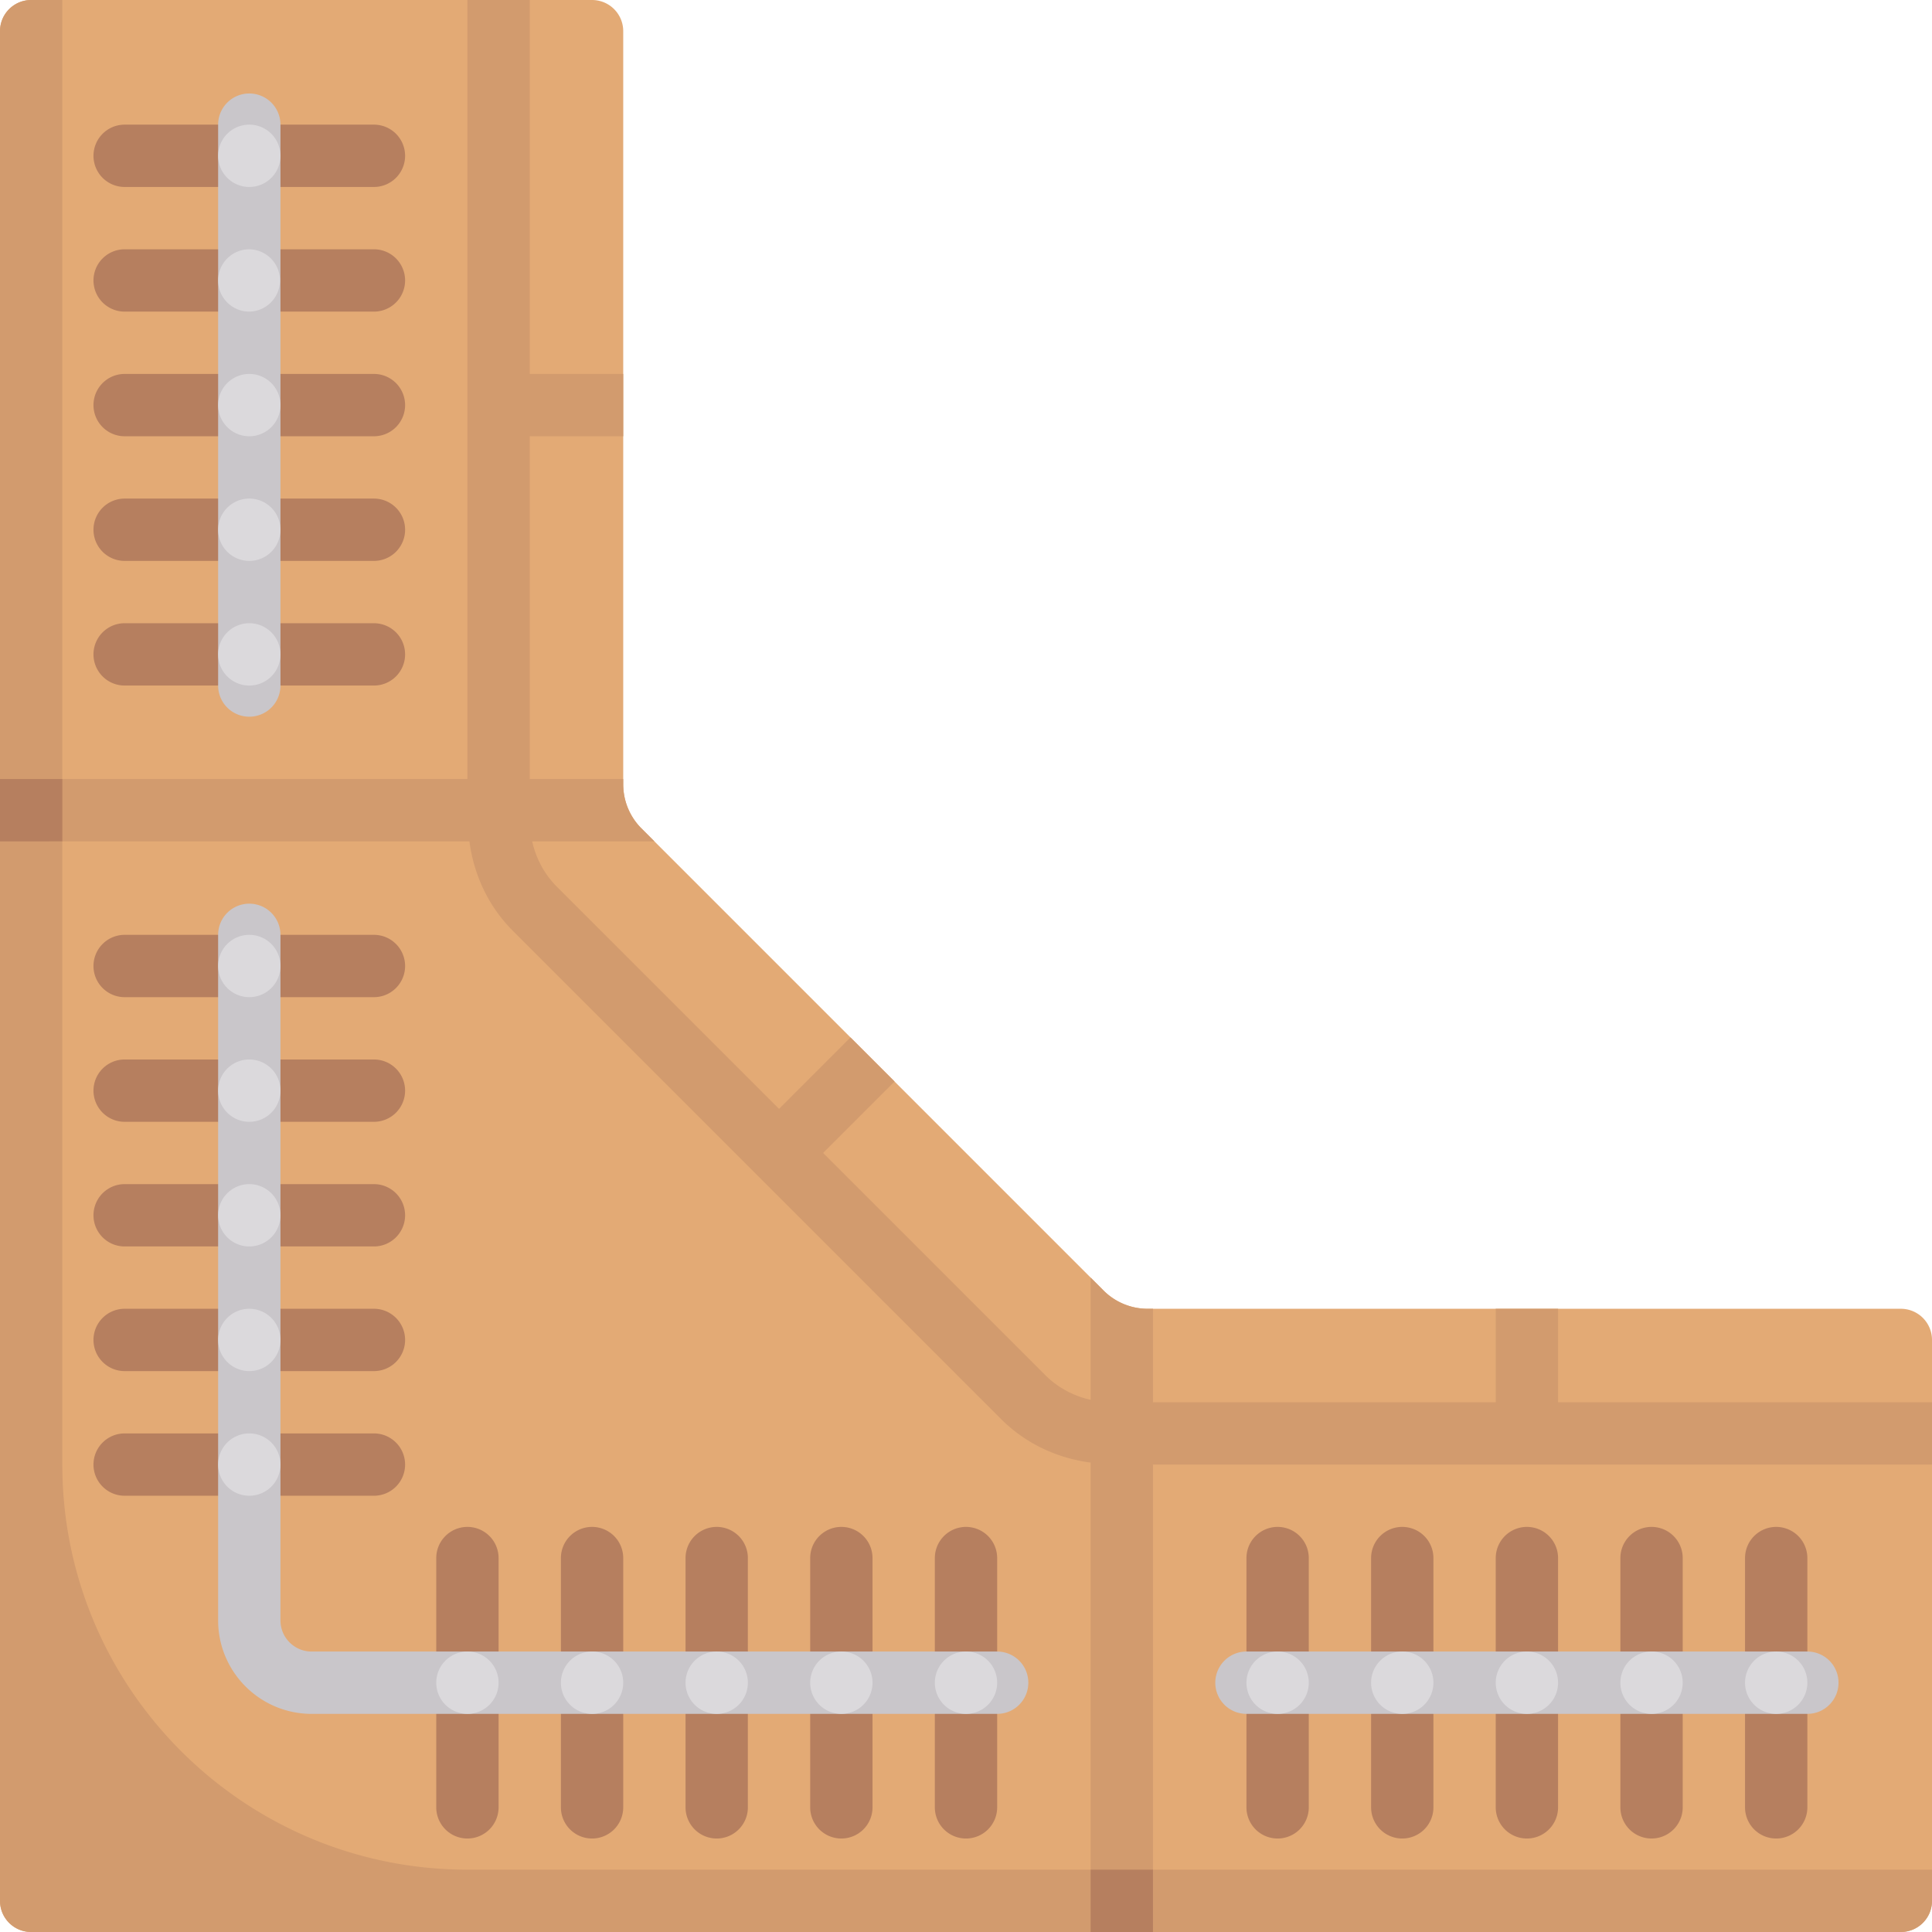 <svg xmlns="http://www.w3.org/2000/svg" version="1.1" xmlns:xlink="http://www.w3.org/1999/xlink" width="512" height="512" x="0" y="0" viewBox="0 0 512 512" style="enable-background:new 0 0 512 512" xml:space="preserve"><g><path d="M292.453 342.001 169.999 219.547a16.516 16.516 0 0 1-4.837-11.679V8.258A8.258 8.258 0 0 0 156.904 0H8.258A8.258 8.258 0 0 0 0 8.258v495.484A8.258 8.258 0 0 0 8.258 512h495.484a8.258 8.258 0 0 0 8.258-8.258V355.097a8.258 8.258 0 0 0-8.258-8.258h-199.61c-4.381 0-8.582-1.74-11.679-4.838z" style="" fill="#e3aa75" data-original="#e3aa75"/><path d="M99.097 49.548H33.032a8.258 8.258 0 0 1-8.258-8.258 8.258 8.258 0 0 1 8.258-8.258h66.065a8.258 8.258 0 0 1 8.258 8.258 8.258 8.258 0 0 1-8.258 8.258z" style="" fill="#b67f5f" data-original="#b67f5f"/><path d="M512 371.613h-99.097v-24.774h-16.516v24.774h-90.839v-24.774h-1.417c-4.381 0-8.581-1.74-11.679-4.838l-3.42-3.42v32.388c-4.543-1.013-8.729-3.246-12.097-6.614l-58.806-58.806 18.935-18.935-11.677-11.677-18.935 18.935-58.806-58.806c-3.368-3.368-5.601-7.554-6.614-12.097h32.389L170 219.548a16.512 16.512 0 0 1-4.838-11.677v-1.417h-24.774v-90.839h24.774V99.097h-24.774V0h-16.516v206.452H0v16.516h124.401c1.178 8.961 5.071 17.278 11.567 23.774l129.29 129.29c6.495 6.496 14.814 10.389 23.774 11.567V512h16.516V388.129H512v-16.516z" style="" fill="#d29b6e" data-original="#d29b6e"/><path d="M123.871 495.484c-59.29 0-107.355-48.064-107.355-107.355V0H8.258A8.258 8.258 0 0 0 0 8.258v495.484A8.258 8.258 0 0 0 8.258 512h495.484a8.258 8.258 0 0 0 8.258-8.258v-8.258H123.871z" style="" fill="#d29b6e" data-original="#d29b6e"/><path d="M0 206.45h16.516v16.516H0zM289.03 495.48h16.516v16.516H289.03zM99.097 82.581H33.032a8.258 8.258 0 0 1-8.258-8.258 8.258 8.258 0 0 1 8.258-8.258h66.065a8.258 8.258 0 0 1 0 16.516zM99.097 115.613H33.032a8.258 8.258 0 0 1-8.258-8.258 8.258 8.258 0 0 1 8.258-8.258h66.065a8.258 8.258 0 0 1 8.258 8.258 8.258 8.258 0 0 1-8.258 8.258zM99.097 148.645H33.032a8.258 8.258 0 0 1-8.258-8.258 8.258 8.258 0 0 1 8.258-8.258h66.065a8.258 8.258 0 0 1 8.258 8.258 8.258 8.258 0 0 1-8.258 8.258zM99.097 181.677H33.032a8.258 8.258 0 0 1-8.258-8.258 8.258 8.258 0 0 1 8.258-8.258h66.065a8.258 8.258 0 0 1 8.258 8.258 8.258 8.258 0 0 1-8.258 8.258z" style="" fill="#b67f5f" data-original="#b67f5f"/><path d="M66.065 189.935a8.253 8.253 0 0 1-8.258-8.258V33.032a8.253 8.253 0 0 1 8.258-8.258 8.253 8.253 0 0 1 8.258 8.258v148.645a8.253 8.253 0 0 1-8.258 8.258z" style="" fill="#c9c6ca" data-original="#c9c6ca"/><path d="M66.065 49.548a8.258 8.258 0 0 1-8.258-8.258 8.258 8.258 0 0 1 8.258-8.258 8.258 8.258 0 0 1 0 16.516zM66.065 82.581a8.258 8.258 0 0 1-8.258-8.258 8.258 8.258 0 0 1 8.258-8.258 8.259 8.259 0 0 1 0 16.516zM66.065 115.613a8.258 8.258 0 0 1-8.258-8.258 8.258 8.258 0 0 1 8.258-8.258 8.258 8.258 0 0 1 0 16.516zM66.065 148.645a8.258 8.258 0 0 1-8.258-8.258 8.258 8.258 0 0 1 8.258-8.258 8.258 8.258 0 0 1 0 16.516zM66.065 181.677a8.258 8.258 0 0 1-8.258-8.258 8.258 8.258 0 0 1 8.258-8.258 8.258 8.258 0 0 1 0 16.516z" style="" fill="#dbd9dc" data-original="#dbd9dc"/><path d="M462.452 478.968v-66.065a8.258 8.258 0 0 1 8.258-8.258 8.258 8.258 0 0 1 8.258 8.258v66.065a8.258 8.258 0 0 1-8.258 8.258 8.258 8.258 0 0 1-8.258-8.258zM429.419 478.968v-66.065a8.258 8.258 0 0 1 8.258-8.258 8.258 8.258 0 0 1 8.258 8.258v66.065a8.258 8.258 0 0 1-16.516 0zM396.387 478.968v-66.065a8.258 8.258 0 0 1 8.258-8.258 8.258 8.258 0 0 1 8.258 8.258v66.065a8.258 8.258 0 0 1-8.258 8.258 8.258 8.258 0 0 1-8.258-8.258zM363.355 478.968v-66.065a8.258 8.258 0 0 1 8.258-8.258 8.258 8.258 0 0 1 8.258 8.258v66.065a8.258 8.258 0 0 1-8.258 8.258 8.258 8.258 0 0 1-8.258-8.258zM330.323 478.968v-66.065a8.258 8.258 0 0 1 8.258-8.258 8.258 8.258 0 0 1 8.258 8.258v66.065a8.258 8.258 0 0 1-8.258 8.258 8.258 8.258 0 0 1-8.258-8.258z" style="" fill="#b67f5f" data-original="#b67f5f"/><path d="M322.065 445.935a8.253 8.253 0 0 1 8.258-8.258h148.645c4.565 0 8.258 3.694 8.258 8.258s-3.694 8.258-8.258 8.258H330.323a8.252 8.252 0 0 1-8.258-8.258z" style="" fill="#c9c6ca" data-original="#c9c6ca"/><path d="M462.452 445.935a8.258 8.258 0 0 1 8.258-8.258 8.258 8.258 0 0 1 8.258 8.258 8.258 8.258 0 0 1-8.258 8.258 8.257 8.257 0 0 1-8.258-8.258zM429.419 445.935a8.258 8.258 0 0 1 8.258-8.258 8.258 8.258 0 0 1 8.258 8.258 8.258 8.258 0 0 1-8.258 8.258 8.258 8.258 0 0 1-8.258-8.258zM396.387 445.935a8.258 8.258 0 0 1 8.258-8.258 8.258 8.258 0 0 1 8.258 8.258 8.258 8.258 0 0 1-8.258 8.258 8.257 8.257 0 0 1-8.258-8.258zM363.355 445.935a8.258 8.258 0 0 1 8.258-8.258 8.258 8.258 0 0 1 8.258 8.258 8.258 8.258 0 0 1-8.258 8.258 8.257 8.257 0 0 1-8.258-8.258zM330.323 445.935a8.258 8.258 0 0 1 8.258-8.258 8.258 8.258 0 0 1 8.258 8.258 8.258 8.258 0 0 1-8.258 8.258 8.257 8.257 0 0 1-8.258-8.258z" style="" fill="#dbd9dc" data-original="#dbd9dc"/><path d="M247.742 478.968v-66.065a8.258 8.258 0 0 1 8.258-8.258 8.258 8.258 0 0 1 8.258 8.258v66.065a8.258 8.258 0 0 1-8.258 8.258 8.258 8.258 0 0 1-8.258-8.258zM214.71 478.968v-66.065a8.258 8.258 0 0 1 8.258-8.258 8.258 8.258 0 0 1 8.258 8.258v66.065a8.258 8.258 0 0 1-8.258 8.258 8.258 8.258 0 0 1-8.258-8.258zM181.677 478.968v-66.065a8.258 8.258 0 0 1 8.258-8.258 8.258 8.258 0 0 1 8.258 8.258v66.065a8.258 8.258 0 0 1-16.516 0zM148.645 478.968v-66.065a8.258 8.258 0 0 1 8.258-8.258 8.258 8.258 0 0 1 8.258 8.258v66.065a8.258 8.258 0 0 1-8.258 8.258 8.258 8.258 0 0 1-8.258-8.258zM115.613 478.968v-66.065a8.258 8.258 0 0 1 8.258-8.258 8.258 8.258 0 0 1 8.258 8.258v66.065a8.258 8.258 0 0 1-8.258 8.258 8.258 8.258 0 0 1-8.258-8.258zM33.032 379.871h66.065a8.258 8.258 0 0 1 8.258 8.258 8.258 8.258 0 0 1-8.258 8.258H33.032a8.258 8.258 0 0 1-8.258-8.258 8.258 8.258 0 0 1 8.258-8.258zM33.032 346.839h66.065a8.258 8.258 0 0 1 8.258 8.258 8.258 8.258 0 0 1-8.258 8.258H33.032a8.258 8.258 0 0 1-8.258-8.258 8.258 8.258 0 0 1 8.258-8.258zM33.032 313.806h66.065a8.258 8.258 0 0 1 8.258 8.258 8.258 8.258 0 0 1-8.258 8.258H33.032a8.258 8.258 0 0 1 0-16.516zM33.032 280.774h66.065a8.258 8.258 0 0 1 8.258 8.258 8.258 8.258 0 0 1-8.258 8.258H33.032a8.258 8.258 0 0 1-8.258-8.258 8.258 8.258 0 0 1 8.258-8.258zM33.032 247.742h66.065a8.258 8.258 0 0 1 8.258 8.258 8.258 8.258 0 0 1-8.258 8.258H33.032A8.258 8.258 0 0 1 24.774 256a8.258 8.258 0 0 1 8.258-8.258z" style="" fill="#b67f5f" data-original="#b67f5f"/><path d="M264.258 454.194H82.581c-13.661 0-24.774-11.113-24.774-24.774V247.742a8.253 8.253 0 0 1 8.258-8.258 8.253 8.253 0 0 1 8.258 8.258v181.677c0 4.556 3.702 8.258 8.258 8.258h181.677c4.565 0 8.258 3.694 8.258 8.258s-3.693 8.259-8.258 8.259z" style="" fill="#c9c6ca" data-original="#c9c6ca"/><path d="M247.742 445.935a8.258 8.258 0 0 1 8.258-8.258 8.258 8.258 0 0 1 8.258 8.258 8.258 8.258 0 0 1-8.258 8.258 8.257 8.257 0 0 1-8.258-8.258zM214.71 445.935a8.258 8.258 0 0 1 8.258-8.258 8.258 8.258 0 0 1 8.258 8.258 8.258 8.258 0 0 1-8.258 8.258 8.257 8.257 0 0 1-8.258-8.258zM181.677 445.935a8.258 8.258 0 0 1 8.258-8.258 8.258 8.258 0 0 1 8.258 8.258 8.258 8.258 0 0 1-8.258 8.258 8.258 8.258 0 0 1-8.258-8.258zM148.645 445.935a8.258 8.258 0 0 1 8.258-8.258 8.258 8.258 0 0 1 8.258 8.258 8.258 8.258 0 0 1-8.258 8.258 8.257 8.257 0 0 1-8.258-8.258zM115.613 445.935a8.258 8.258 0 0 1 8.258-8.258 8.258 8.258 0 0 1 8.258 8.258 8.258 8.258 0 0 1-8.258 8.258 8.257 8.257 0 0 1-8.258-8.258zM66.065 379.871a8.258 8.258 0 0 1 8.258 8.258 8.258 8.258 0 0 1-8.258 8.258 8.258 8.258 0 0 1-8.258-8.258 8.257 8.257 0 0 1 8.258-8.258zM66.065 346.839a8.258 8.258 0 0 1 8.258 8.258 8.258 8.258 0 0 1-8.258 8.258 8.258 8.258 0 0 1-8.258-8.258 8.257 8.257 0 0 1 8.258-8.258zM66.065 313.806a8.258 8.258 0 0 1 8.258 8.258 8.258 8.258 0 0 1-8.258 8.258 8.258 8.258 0 0 1-8.258-8.258 8.258 8.258 0 0 1 8.258-8.258zM66.065 280.774a8.258 8.258 0 0 1 8.258 8.258 8.258 8.258 0 0 1-8.258 8.258 8.258 8.258 0 0 1-8.258-8.258 8.257 8.257 0 0 1 8.258-8.258zM66.065 247.742A8.258 8.258 0 0 1 74.323 256a8.258 8.258 0 0 1-8.258 8.258A8.258 8.258 0 0 1 57.807 256a8.257 8.257 0 0 1 8.258-8.258z" style="" fill="#dbd9dc" data-original="#dbd9dc"/></g></svg>